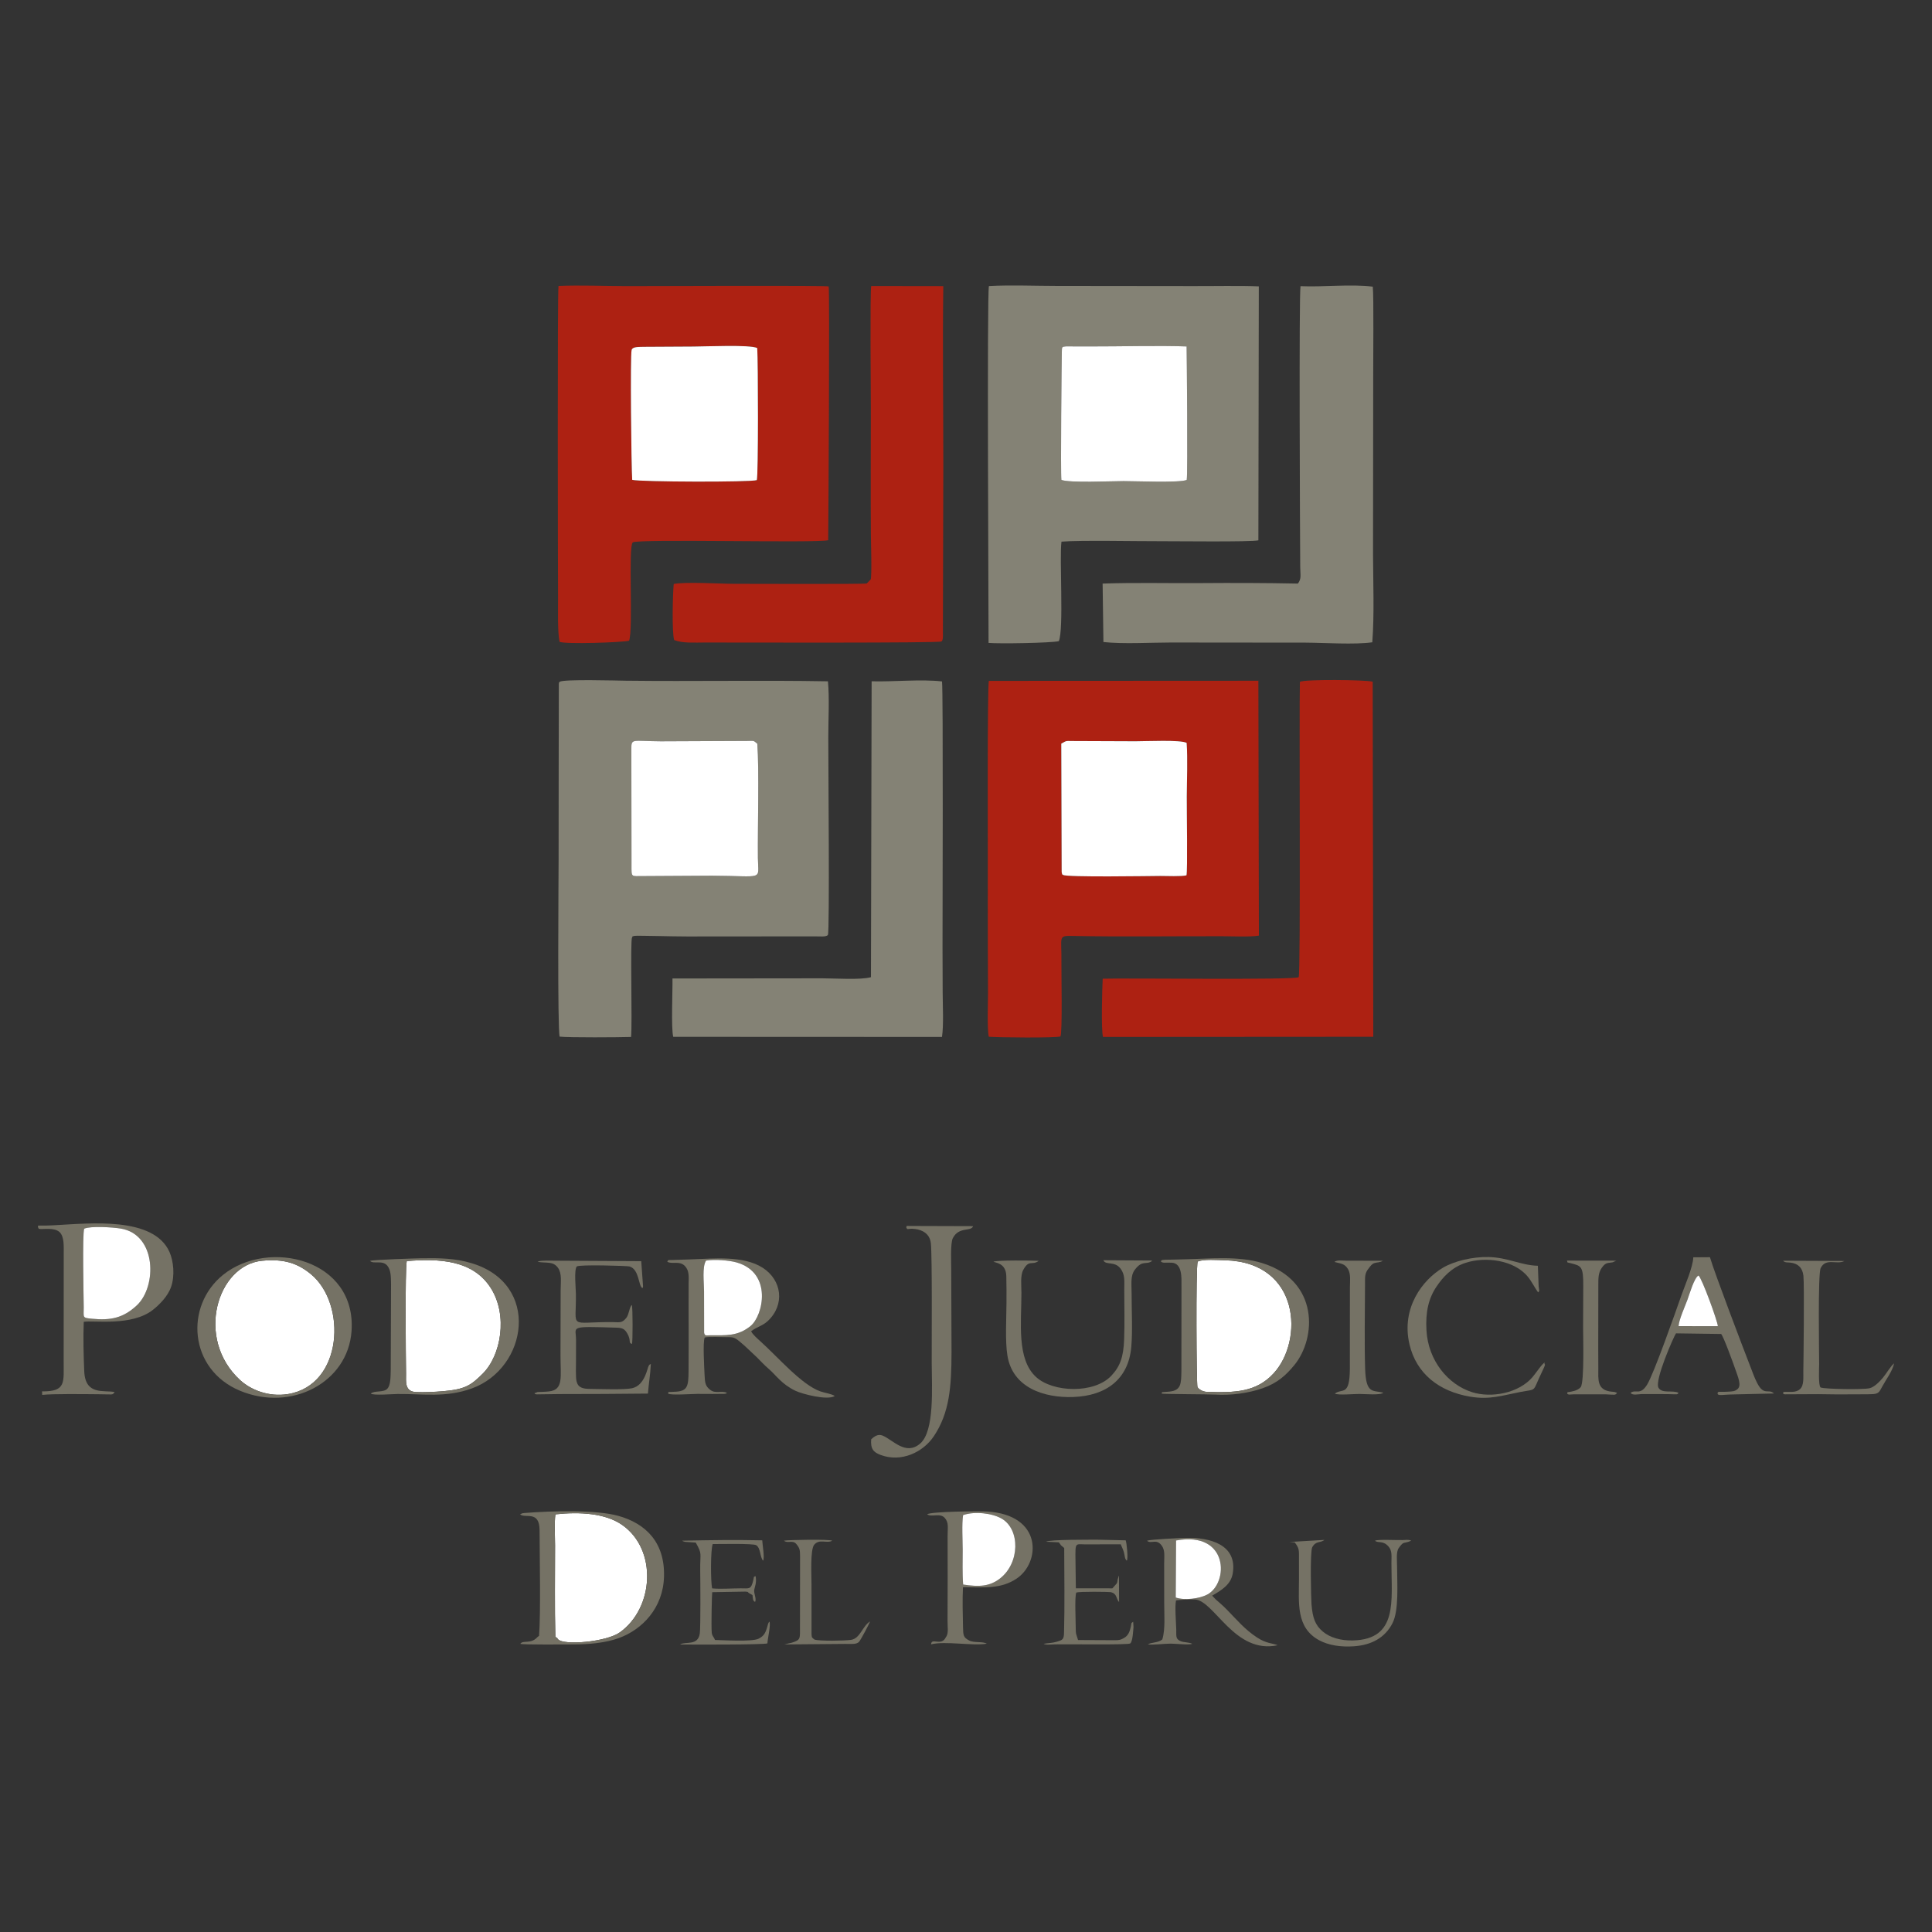 <?xml version="1.0" encoding="UTF-8"?>
<svg xmlns="http://www.w3.org/2000/svg" xmlns:xlink="http://www.w3.org/1999/xlink" xmlns:xodm="http://www.corel.com/coreldraw/odm/2003" xml:space="preserve" width="143.087mm" height="143.087mm" version="1.1" style="shape-rendering:geometricPrecision; text-rendering:geometricPrecision; image-rendering:optimizeQuality; fill-rule:evenodd; clip-rule:evenodd" viewBox="0 0 14291.74 14291.74">
 <rect x="0" y="0" width="14291.74" height="14291.74" fill="#333333" stroke="none"/>
 <defs>
  <style type="text/css">
   
    .fil0 {fill:none}
    .fil4 {fill:#757265}
    .fil2 {fill:#848275}
    .fil1 {fill:#AD2112}
    .fil3 {fill:white}
   
  </style>
 </defs>
 <g id="Capa_x0020_1">
  <rect class="fil0" width="14291.74" height="14291.74"></rect>
  <g id="_2753960797904">
   <path class="fil1" d="M7850.58 5500.91c37.58,-19.13 24.3,-20.96 82.56,-19.25l467.2 1.8c79.62,0 333.69,-12.27 377.77,11.89 8.39,121.7 1.58,271.47 0.97,396.38 -0.55,111.94 6.67,549.21 -2.2,583.46 -38.95,9.8 -145.71,4.43 -193.22,4.61 -73.49,0.37 -694.43,10.76 -719.52,-7.59 -10.82,-12.13 -3,13.43 -10.68,-21.82l-2.89 -949.48zm-6.1 2166.25c15.6,-26.65 6.09,-481.05 7.2,-551.34 3,-191.29 -28.54,-194.56 87.41,-192.27 353.4,6.94 745.87,1.31 1105.83,2.11 77.46,0.17 196.04,6.59 267.54,-4.57l-3.74 -1885.31 -1993.94 0.99c-11.6,60.68 -7.19,1223.14 -7.46,1316.22 -0.62,220.79 -0.18,441.52 0.16,662.31 0.18,110.4 1.17,220.76 1.27,331.16 0.06,68.64 -7.54,267.81 5.86,322.78 66,5.61 488.87,9.89 529.86,-2.07z"></path>
   <path class="fil1" d="M5601.52 2574.46c7.06,92.27 8.7,947.42 -3.1,977.07 -42.42,16.36 -861.43,13.87 -921.78,-1.89 -6.75,-91.73 -15.61,-922.38 -4.22,-961.21 7.27,-24.78 51.9,-21.52 90.9,-22.88l366.87 -2.05c89.14,-0.13 418.72,-15.25 471.33,10.96zm-1462.18 2173.42c42.83,18.55 457.95,5.16 514.35,-8.2 31.77,-85.13 -8.29,-697.76 27.08,-727.29 33.24,-27.75 1363.2,6.56 1445.71,-16.25 1.97,-157.44 11.65,-1868.3 3.48,-1877.27 -7.41,-8.13 -1305.67,-2.25 -1496.49,-2.39 -165.14,-0.11 -338.13,-8.09 -501.92,-1.18 -8.75,34.66 -4.55,2111.38 -3.36,2309.88 0.48,78.12 -4.53,254.8 11.15,322.7z"></path>
   <path class="fil2" d="M7851.41 3549.93c-6.48,-51.48 1.65,-903.08 3.44,-952.72 1.1,-30.11 -0.29,-32.67 30.42,-34.93l178 0.39c218.14,0.64 518.08,-7.74 714.63,0.13 1.03,66 9.55,937.29 0.82,987.19 -45.92,23 -385.61,8.69 -467.09,8.92 -89.46,0.24 -403.94,14.43 -460.23,-8.98zm-538.62 1205.8c73.54,7.11 459.29,1.02 519.85,-12.84 38.1,-91.29 2.93,-616.28 19.57,-736.16 138.02,-11.4 560.29,-2.57 731.44,-3.19 103.58,-0.37 671.69,6.71 725.1,-6.43l3.12 -1878.67c-129.37,-6.09 -354.22,-1.48 -491.69,-2.24l-1005.28 -1.11c-163.14,-0.09 -337.71,-7.84 -499.31,1 -15.69,36.17 -1.95,2524.15 -2.81,2639.63z"></path>
   <path class="fil2" d="M5601.97 5501.44c14.81,197.63 2.2,606.23 4.52,845.63 1.65,171.13 52.61,132.42 -340.3,130.77l-538.44 3.11c-67.28,1.07 -54.79,2.25 -56.29,-122.05l-1.05 -816.3c-0.66,-83.87 5.28,-59.97 217.32,-58.83l638.7 -2.75c51.69,-0.52 45.15,-5.73 75.53,20.43zm-926.35 1434.07c7.73,-10.63 -8.89,-5.68 18.24,-12.51 2.46,-0.62 18.59,-1.03 21.94,-1.04 17.67,-0.03 35.94,0.49 53.7,0.67 33.57,0.34 66.75,0.7 100.28,1.57 71.29,1.84 141.81,2.66 213.11,3.17l946.16 -0.75c32.93,-0.2 85,6.01 95.46,-11.19 13.24,-21.79 2.69,-1272.56 2.7,-1461.31 0.01,-130.03 9.26,-289.28 -2.57,-414.19 -502.19,-8.87 -1000.17,1.58 -1497.09,-4.46 -57.57,-0.7 -465.12,-12.46 -486.66,8.14 -8.51,7.94 -3.59,-1.05 -7.02,14.99l-1.09 637.98c0.09,220.76 -0.02,441.54 -0.59,662.31 -0.41,154.22 -9.02,1251.12 7.68,1309.56 72.64,7.82 439.72,5.24 528.26,2.42 10.35,-94.07 -7.28,-717.06 7.49,-735.36z"></path>
   <path class="fil2" d="M9620.41 2116.83c-12.04,73.89 -3.89,1830.34 -2.18,2077.72 0.4,57.39 10.78,86.73 -17.39,122.39 -240.48,-4.89 -480.36,-5.41 -721.52,-3.59 -239.97,1.83 -484.15,-4.76 -722.83,3.61l5.96 432.32c146.79,15.92 347.99,3.7 498.07,3.56l999.38 0.96c142.45,0.78 359,16.17 491.51,-2.59 15.56,-204.11 6.28,-443.88 5.4,-651.26l1.31 -1318.71c-0.69,-121.28 4.92,-583.5 -3.14,-660.71 -164.05,-20.64 -368.42,4.15 -534.58,-3.7z"></path>
   <path class="fil1" d="M8157.04 7239.87c-3.67,74.55 -12.55,374.14 2.31,430.9l1999.33 -1.28 -4.32 -2626.89c-58.38,-14.27 -496.92,-18.53 -538.57,1 -6.29,229.73 7.01,2154.22 -9.1,2185.2 -45.54,21.77 -1273.63,5.27 -1449.64,11.07z"></path>
   <path class="fil1" d="M4983.68 4319.94c-7.23,76.16 -13.97,354.83 3.22,414.74 64.81,24.98 148.45,18.09 232,18.14 256.22,0.14 1727.99,4.33 1743.16,-7.45 0,-0.01 8.17,3.12 12.47,-24.77 1.46,-9.46 0.58,-30.59 0.48,-41.05l3.18 -1241.91c-0.05,-439.88 -6.2,-881.51 -0.23,-1321.1l-533.29 -0.77c-9.5,39.73 -2.79,808.56 -2.72,919.75 0.2,305.66 -2.15,610.88 0.23,916.58 0.3,38.27 8.43,310.32 -1.44,334.62l-29.32 29.51c-16.87,5.87 -883.3,2.54 -979.64,2.53 -109,-0.01 -356.9,-16.33 -448.09,1.18z"></path>
   <path class="fil2" d="M4974.54 7238.18c2.02,86.89 -11.07,367.93 5.68,431.7l1988.01 0.83c13.16,-85.17 5.33,-238.42 5.07,-330.18 -0.33,-110.39 -1.01,-220.78 -1.07,-331.16 -0.09,-162.83 5.69,-1891.71 -3.71,-1968.63 -157.02,-17.63 -357.76,3.51 -520.72,-0.93l-4.97 2188.64c-74.42,21.65 -267.31,8.69 -360.57,8.53l-1107.72 1.2z"></path>
   <path class="fil3" d="M5601.97 5501.44c-30.38,-26.16 -23.84,-20.95 -75.53,-20.43l-638.7 2.75c-212.04,-1.14 -217.98,-25.04 -217.32,58.83l1.05 816.3c1.51,124.29 -10.99,123.11 56.29,122.05l538.44 -3.11c392.9,1.66 341.95,40.36 340.3,-130.77 -2.33,-239.4 10.29,-648 -4.52,-845.63z"></path>
   <path class="fil3" d="M5601.52 2574.46c-52.61,-26.21 -382.19,-11.09 -471.33,-10.96l-366.87 2.05c-39,1.36 -83.63,-1.9 -90.9,22.88 -11.39,38.83 -2.53,869.48 4.22,961.21 60.35,15.76 879.36,18.25 921.78,1.89 11.8,-29.65 10.16,-884.8 3.1,-977.07z"></path>
   <path class="fil3" d="M7851.41 3549.93c56.28,23.41 370.76,9.22 460.23,8.98 81.47,-0.23 421.17,14.08 467.09,-8.92 8.73,-49.9 0.21,-921.19 -0.82,-987.19 -196.56,-7.87 -496.49,0.51 -714.63,-0.13l-178 -0.39c-30.71,2.26 -29.33,4.81 -30.42,34.93 -1.79,49.64 -9.92,901.24 -3.44,952.72z"></path>
   <path class="fil3" d="M7850.58 5500.91l2.89 949.48c7.68,35.26 -0.14,9.7 10.68,21.82 25.09,18.35 646.03,7.96 719.52,7.59 47.51,-0.18 154.27,5.18 193.22,-4.61 8.87,-34.25 1.65,-471.52 2.2,-583.46 0.61,-124.91 7.42,-274.68 -0.97,-396.38 -44.08,-24.15 -298.16,-11.89 -377.77,-11.89l-467.2 -1.8c-58.26,-1.71 -44.99,0.12 -82.56,19.25z"></path>
   <path class="fil3" d="M1939.02 9326.24c-332.11,31.7 -497.68,575.88 -162.55,883.12 76.55,70.19 208.17,126.71 353.85,103.07 408.1,-66.21 436.43,-667.42 169.65,-886.99 -96.95,-79.79 -197.44,-114.81 -360.95,-99.2z"></path>
   <path class="fil3" d="M3008.83 9328.59c-13.07,77.81 -6.92,708.23 -5.13,832.7 0.82,56.51 -12.84,132.89 74.11,136.33 62.68,2.49 139.88,-1.13 201.51,-6.43 164,-14.11 205.67,-44.85 290.73,-128.97 138.26,-136.75 186.82,-432.82 62.16,-631.58 -132.54,-211.34 -384.47,-221.6 -623.37,-202.05z"></path>
   <path class="fil3" d="M8859.75 9332.36c-14.43,42.72 -9.04,910.26 -1.75,927.42 5.66,13.34 35.6,35.14 68.35,36.28 210.13,7.22 366.61,2.6 495.14,-136.84 222.84,-241.74 198.24,-822.07 -358.73,-836.56 -51.14,-1.33 -164.08,-9.51 -203.02,9.7z"></path>
   <path class="fil3" d="M4108.16 12108.5c27.43,16.76 5.63,2.52 20,18.05 43.48,46.98 357.44,19.32 456.42,-50.85 253.54,-179.73 279.77,-612.37 17.73,-795.21 -124.49,-86.87 -312.6,-97.81 -493.65,-78.39 -8.9,61.76 -2.73,164.33 -2.69,230.55 0.14,223.19 -3.55,453.98 2.19,675.85z"></path>
   <path class="fil4" d="M622.6 9089.22c47.51,-21.45 211.77,-10.86 270.52,-1.15 266.31,44.03 268.81,428.4 119.03,568.14 -99.83,93.12 -192.23,112.59 -330.59,99.16 -76.04,-7.37 -61.49,-7.71 -62.23,-84.92 -0.84,-86.46 -10.7,-535.91 3.27,-581.23zm-181.8 25.25c35.95,34.27 30.16,105.48 30.6,165.68l-0.46 780.58c-0.96,163.76 21.78,233.9 -159.98,231.79l1.43 26.21c70.97,-9.12 320.58,-5.72 418.17,-4.91 23.75,0.2 47.77,1.1 71.44,1.18 31.54,0.1 32.04,1.99 46.28,-17.26 -77.23,-17.01 -217.5,28.32 -225.15,-154.36 -4.91,-117.45 -8.28,-247.7 -3.61,-365.38 67.96,-12.66 356.62,35.97 513.18,-89.78 45.4,-36.46 108.23,-97.14 133.18,-169.19 27.95,-80.69 18.65,-189.44 -12.68,-258.92 -118.25,-262.19 -587.09,-210.4 -841.3,-197.12 -23.53,1.23 -47.63,2.53 -71.62,2.9 -83.39,1.31 -54.02,-3.96 -59.11,13.21 11.89,17.01 -5.32,8 17.62,12.21 17.32,3.17 104.11,-12.96 142.01,23.17z"></path>
   <path class="fil3" d="M622.6 9089.22c-13.96,45.33 -4.11,494.77 -3.27,581.23 0.74,77.21 -13.81,77.55 62.23,84.92 138.36,13.42 230.76,-6.04 330.59,-99.16 149.78,-139.73 147.29,-524.11 -119.03,-568.14 -58.75,-9.71 -223.01,-20.31 -270.52,1.15z"></path>
   <path class="fil4" d="M5222.88 9325.17c63.64,-11.07 171.6,-2.19 226.57,13.68 268.14,77.41 195.27,395.09 102.99,469.89 -96.28,78.05 -183.23,68.57 -304.57,69.13 -26.37,0.12 -34.12,5.15 -39.19,-18.71l-0.54 -307c-0.21,-62.79 -15.21,-181.01 14.74,-227zm137.55 985.65c19.37,-4.26 8.45,-0.7 16.61,-7.64 -39.65,-18.76 -84.3,9.37 -123.96,-22.26 -33.97,-27.09 -38.65,-49.07 -41.03,-107.96 -2.22,-54.72 -14.01,-240.5 0.63,-278.71 22.13,-8.43 142.2,-2.06 178.08,-2.74 46.05,-0.86 56.53,11.78 114.17,60.86l91.41 85.66c31.82,30.93 52.54,55.87 89.67,87.7 55.35,47.42 95.32,113.5 198.51,162.66 48.57,23.14 235.16,73.12 290.63,38.45 -24.62,-16.65 -75.23,-23.1 -106.27,-34.05 -140.95,-49.7 -314.19,-254.44 -447.94,-374.27 -20.03,-17.94 -56.25,-50.18 -64.4,-70.68 42.64,-33.31 84.23,-38.92 123.85,-76.48 128.14,-121.42 103.3,-302.4 -38.99,-393.49 -142.14,-90.99 -359.02,-67.54 -528.94,-61.85l-142.56 4.88c-26.51,1.28 -26.11,-4.22 -33.81,12.47 34.31,21.62 91.99,-10.41 131.51,33 32.16,35.33 26.9,75.9 26.28,132.57 -1.15,106.38 0.37,212.94 0.22,319.33 -0.15,108.42 0.32,216.94 -0.6,325.34 -0.91,106.96 -7.01,144.89 -89.45,151.05 -76.78,5.73 -55.64,-4.17 -61.63,14.42 16.26,13.73 183.77,2.13 217.35,2.08 37.5,-0.06 74.9,0.59 112.35,0.5l88.32 -0.85z"></path>
   <path class="fil4" d="M7036.62 9398.42c0.13,-53.34 -7.45,-202.69 12.08,-239.94 45.9,-87.52 134.59,-44.93 149.71,-88.13l-466.43 -1.42c-31.81,0.65 -21.11,-5.19 -28.16,10.15 10.37,24.3 7.18,5.25 63.99,12.03 59.03,7.04 110.88,37.91 118.1,106.4 10.41,98.87 5.72,729.11 6.31,886.86 0.67,177.48 22.23,501.98 -85.66,594.44 -106.91,91.61 -200.86,-27.65 -277.99,-59.48 -35.6,-14.69 -64.41,9.8 -84.03,27.39 -5.93,71.72 16.94,96.3 70.33,116.22 151.73,56.67 312.37,-19.13 392.22,-137.5 117.54,-174.26 131.05,-367.76 131.73,-623.86l-2.21 -603.17z"></path>
   <path class="fil4" d="M8859.75 9332.36c38.94,-19.21 151.88,-11.03 203.02,-9.7 556.96,14.49 581.56,594.82 358.73,836.56 -128.54,139.43 -285.01,144.06 -495.14,136.84 -32.75,-1.14 -62.69,-22.93 -68.35,-36.28 -7.29,-17.16 -12.68,-884.7 1.75,-927.42zm-271.5 1.01c19.2,11.73 26.72,5.27 78.66,7.29 80.95,3.14 72.62,117.91 72.99,164.2l-0.62 638.66c-1.68,93.34 -2.15,141.78 -88.42,150.69 -66.11,6.82 -53.36,-1.23 -57.25,14.88 7.01,3.99 349.92,4.47 393.73,7.31 119.59,7.71 249.13,-11.2 350.32,-46.1 111,-38.28 174.71,-96.52 236.27,-171.22 165.25,-200.55 185.18,-625.33 -237.68,-755.85 -175.24,-54.09 -381.04,-32.14 -563.37,-27.94 -33.66,0.78 -67.1,1.33 -100.76,2.6 -16.28,0.62 -32.31,0.31 -48.21,0.77 -40.48,1.17 -32.73,7.3 -35.66,14.69z"></path>
   <path class="fil4" d="M3008.83 9328.59c238.9,-19.55 490.83,-9.29 623.37,202.05 124.66,198.76 76.1,494.83 -62.16,631.58 -85.06,84.12 -126.73,114.85 -290.73,128.97 -61.63,5.3 -138.84,8.92 -201.51,6.43 -86.96,-3.44 -73.29,-79.82 -74.11,-136.33 -1.79,-124.47 -7.94,-754.9 5.13,-832.7zm-271.27 -1.13c24.26,26.24 91.64,-8.96 127.71,35.54 27.24,33.59 26.07,79.59 27.44,133.78l-2.32 640.82c-1.54,45.6 0.15,108.99 -25.53,135.63 -28.84,29.91 -95.07,11.02 -122.22,35.87 20.19,14.88 161.05,3.11 199.56,2.75 186.83,-1.73 354.28,29.16 548.26,-41.12 412.73,-149.53 512.42,-772.96 -3.22,-926.88 -122.56,-36.59 -233.5,-37.77 -367.64,-36.03 -45.66,0.59 -365.27,10.59 -382.05,19.65z"></path>
   <path class="fil4" d="M1939.02 9326.24c163.52,-15.61 264.01,19.42 360.95,99.2 266.78,219.57 238.45,820.78 -169.65,886.99 -145.68,23.64 -277.3,-32.88 -353.85,-103.07 -335.13,-307.25 -169.56,-851.42 162.55,-883.12zm661.42 521.6c38.1,-533.61 -613.7,-688.82 -950.44,-417.13 -285.98,230.75 -252.6,699.39 124.92,856.97 380.98,159.02 798.48,-61.39 825.52,-439.84z"></path>
   <path class="fil4" d="M4108.16 12108.5c-5.73,-221.87 -2.05,-452.66 -2.19,-675.85 -0.04,-66.22 -6.21,-168.79 2.69,-230.55 181.05,-19.43 369.15,-8.48 493.65,78.39 262.04,182.84 235.81,615.48 -17.73,795.21 -98.98,70.17 -412.94,97.83 -456.42,50.85 -14.36,-15.53 7.43,-1.29 -20,-18.05zm-261.06 -906.48c37.72,33.59 143.93,-32.94 144.34,118.24 0.58,211.28 9.34,604.34 -3.83,780.62l-12.75 9.92c-0.83,0.8 -2.01,2.14 -2.82,2.99 -47.67,49.78 -103.11,16.45 -123.05,46.23 14.58,7.62 339.17,4.52 388.28,4.5 117.27,-0.04 241.55,-10.81 341.58,-47.44 173.05,-63.39 326.39,-222.45 333.09,-453.68 7.35,-253.7 -134.79,-393.15 -337.29,-449.85 -168.21,-47.09 -494.73,-36.66 -690.58,-21.72 -1.6,0.12 -19.57,2.3 -19.71,2.33l-17.25 7.88z"></path>
   <path class="fil4" d="M8162.07 9322.38c16.39,39.76 83.64,3.15 127.54,62.66 34.08,46.2 26.93,91.34 27.01,155.31 0.18,121.46 3.43,245.7 -0.94,366.83 -4.71,130.73 -29.72,200.66 -94.83,269.75 -126.38,134.14 -430.66,124.07 -555.97,9.95 -145.69,-132.68 -108.9,-400.36 -108.98,-622.87 -0.02,-52.43 -9.1,-127.66 12.91,-168.74 43.93,-82.02 63.62,-30.88 115.11,-68.3 -49.11,-3.02 -307.48,-5.92 -335.23,6.41 14.7,8.38 92.76,8.47 95.35,106.15 1.78,66.82 1.54,134.48 1.23,201.34 -0.56,115.03 -10.49,278.79 6.9,386.64 38.16,236.55 268.28,314.4 486.97,306.64 245.32,-8.7 408.43,-133.04 429.32,-369.58 10.62,-120.25 2.25,-271.03 2.54,-394.65 0.16,-69.63 -10.34,-131.97 23.7,-177.09 57.81,-76.65 83.14,-32 128.25,-65.36 -1.11,-0.74 -2.85,-1.36 -3.64,-1.59 -0.82,-0.25 -2.8,-1.18 -3.86,-1.44l-353.39 -2.05z"></path>
   <path class="fil4" d="M12416.96 9809.94c2.58,-47.53 48.76,-148.86 66.11,-196.44 14.69,-40.28 49.54,-161.47 81.37,-178.33 25.69,19.97 141.66,339.17 143.24,375.05l-290.73 -0.28zm0.09 493.25c-45.92,-21.85 -120.92,7.74 -148.21,-36.74 -32.12,-52.35 112.68,-379.38 129.01,-403.19l334.47 4.71c19.56,24.56 90.43,219.86 106.38,266.16 16.69,48.4 45.32,113.78 15.7,140.33 -20.65,18.51 -37.84,18.2 -72.35,20.35 -65.41,4.1 -77.04,-6.51 -76.17,14.28 0.77,18.6 48.26,7.18 94.04,6.61l322.53 -7.53c-39.68,-38.8 -72.49,20.64 -122.74,-74.96 -21.37,-40.67 -36.01,-83.96 -53.57,-128.97 -52.37,-134.19 -266.19,-696.69 -297.03,-804.24l-123.12 0.86c-2.27,72.47 -63.07,209.79 -87.66,280.05 -39.48,112.76 -203.92,581.47 -254.18,661.96 -51.84,83.02 -82.99,31.29 -121.7,60.31 10.22,21.16 57.88,10.13 80.87,9.21l189.29 0.4c15.65,0.42 32.51,1.36 48.03,1.2 25.6,-0.25 25.82,4.05 36.41,-10.81z"></path>
   <path class="fil3" d="M5222.88 9325.17c-29.95,46 -14.95,164.22 -14.74,227l0.54 307c5.07,23.86 12.82,18.83 39.19,18.71 121.34,-0.56 208.29,8.92 304.57,-69.13 92.28,-74.8 165.15,-392.49 -102.99,-469.89 -54.97,-15.87 -162.93,-24.75 -226.57,-13.68z"></path>
   <path class="fil4" d="M4107.16 9325.82c-27.97,0.05 -95.91,-2.98 -121.62,4.35 -1.07,0.3 -3.49,3.22 -4.23,1.92 -0.73,-1.28 -2.83,1.2 -4.06,2.11 64.37,11.67 113.15,-7.11 150.14,43.99 30.59,42.27 20.08,105.19 19.91,168.07 -0.47,159.64 -1.02,319.35 -1.12,478.99 -0.11,161.38 24.34,255.95 -85.9,267.72 -17.68,1.9 -35.56,2.74 -53.56,3.33 -7.01,0.23 -24.05,0.2 -29.84,0.93l-23.14 8.96c4.01,8.57 8.86,7.03 17.83,8.49l165.16 -2.27c219.89,-0.34 436.6,-0.78 656.24,-3.52 5.9,-76.54 17.35,-135.18 21.63,-219.17 -15.01,8.71 -6.29,0.96 -15.58,12.88 -10.17,13.04 -26.36,144.78 -122.85,166.6 -56.42,12.75 -238.19,5.72 -309.07,5.14 -55.64,-0.45 -91.13,-8.53 -102.35,-57.24 -7.06,-30.66 -4.02,-114.78 -3.94,-150.47 0.11,-51.25 0.4,-102.51 0.36,-153.75 -0.08,-102.39 -59.99,-102.27 301.23,-91.55 41,1.23 57.94,9.99 75.79,39.37 34.68,57.07 5.9,72.22 36.66,80.92 6.03,-10.87 6.66,-270.96 -1.21,-288.1 -17.1,11.28 -19.98,68.79 -39.86,94.27 -33.09,42.37 -52.22,32.64 -100.84,32.27 -333.45,-2.54 -268.85,60.26 -272.9,-210.17 -0.66,-43.69 -14.27,-172.77 6.01,-201.12 17.02,-15.93 375.17,-5.06 391.1,-0.28 72.73,21.85 64.44,144.33 94.57,159.83 6.58,-8.87 2.12,3.18 5.13,-13.03l-13.4 -186 -636.3 -3.49z"></path>
   <path class="fil4" d="M7124.3 11207.87c85.71,-29.88 216.27,-14.31 285.9,26.17 137.12,79.75 135.06,328.19 -13.1,442.85 -76.27,59.01 -154.3,62.7 -272.4,44.63 -6.74,-83.12 -3.21,-175.22 -3.42,-259.28 -0.19,-70.09 -7.2,-190.14 3.02,-254.36zm-265.48 -5.84c33.62,23.87 95.22,-13.35 130.62,27.35 30.18,34.7 20.48,71.28 20.33,132.31 -0.26,104.48 0.8,208.94 0.43,313.42 -0.35,104.47 -0.45,208.95 -0.84,313.42 -0.18,48.81 7.45,88.36 -7.63,115.25l-5.14 8.02c-33.96,69.52 -105.99,-1.41 -109.02,51.88 104.59,-26.04 306.81,13.24 411.71,-4.66 -25.73,-17.85 -94.32,-5.02 -128.62,-23.01 -44.51,-23.32 -45.59,-37.1 -46.78,-100.04 -1.85,-96.63 -5.35,-198.55 -0.29,-294.76 158.45,0.72 279.51,15.03 397.57,-64.3 176.61,-118.68 193.5,-471.23 -219.83,-495.72 -57.34,-3.4 -417.48,-0.34 -442.5,20.86z"></path>
   <path class="fil3" d="M7124.3 11207.87c-10.22,64.21 -3.21,184.27 -3.02,254.36 0.21,84.06 -3.33,176.16 3.42,259.28 118.1,18.07 196.13,14.38 272.4,-44.63 148.16,-114.65 150.22,-363.1 13.1,-442.85 -69.63,-40.48 -200.19,-56.05 -285.9,-26.17z"></path>
   <path class="fil4" d="M11426.62 10079.76c-17.21,5.23 -64.89,77.82 -90.61,107.83 -100.68,117.51 -302.51,156.77 -447.49,110.56 -176.65,-56.29 -323.28,-232.52 -336.38,-455.98 -7.97,-135.79 15.32,-237.13 73.38,-323.44 48.49,-72.07 112.79,-143.74 217.85,-177.68 144.78,-46.77 355.36,-21.12 457.18,101.8 32.28,38.97 50.32,80.52 77.47,117.45 11.79,-14.21 8.36,-7.67 4,-44.21l-5.92 -152.62c-127.57,-4.02 -219.76,-60.82 -362,-64.65 -120.99,-3.27 -257.43,30.02 -340.22,79.02 -150.22,88.87 -310.56,297.14 -247.47,566.67 50.86,217.31 218.8,347.95 447.21,386.9 146.07,24.9 238.19,-8.52 371.15,-34.12 131.84,-25.38 85.72,7.46 162.5,-150.66 38.69,-79.69 11.48,-39.57 19.36,-66.87z"></path>
   <path class="fil4" d="M8699.68 11395.55c391.73,-72.13 391.68,316.42 229.71,400.76 -57.87,30.13 -168.68,43.77 -232.12,21.19l2.41 -421.95zm29.67 742.96c-34.76,-16.93 -26.83,-38.98 -28.17,-85.14 -1.49,-51.26 -11.35,-169.59 -1.84,-214.15 24.4,-5.48 111.8,-8.51 138.94,-7.28 144.73,6.57 293,407.09 613.04,338.5 -37.85,-15.9 -81.83,-11.02 -152.46,-57.28 -91.24,-59.76 -148.48,-129.58 -221.66,-204.36 -19.15,-19.58 -33.94,-33.68 -54.7,-51.58 -10.99,-9.46 -18.39,-15.53 -28.38,-24.74l-27.4 -28.9c65.21,-38.04 137.32,-79.78 151.8,-161.35 38.65,-217.7 -172.01,-270.35 -345.66,-265.87 -46.77,1.21 -260.85,10.68 -288.33,21.02 31.97,27.22 68.95,-19.39 109.5,36.44 25.36,34.89 17.93,78.11 17.71,128.93 -0.07,96.59 0.69,193.17 0.24,289.77 -0.42,90.76 9.7,198.49 -14.03,274.92 -29.71,25.85 -82.05,20.68 -107.11,36.67 39.03,5.68 121.75,-5.73 169.67,-5.55 36.48,0.14 136.27,11.29 159.17,1.46 -23.58,-12.74 -64.57,-8.95 -90.34,-21.5z"></path>
   <path class="fil4" d="M13468.05 9380.91c38.23,-79.04 120.26,-22.81 175.97,-52.9l-454.51 -1.97c15.92,15.51 29.23,11.16 53.75,13.82 55.35,6.01 90.43,36.33 97.33,97.5 7.45,66.14 0.44,655.89 -0.66,705.35 -1,45.13 6.49,103.9 -23.87,132.49 -14.5,13.67 -34.56,20.61 -60.43,20.99 -84,1.2 -58.62,-4.54 -65.05,12.88 7.43,5.45 -1.32,2.07 12.7,5.21l247.16 -1.18c88.92,1.4 177.13,2.75 266.1,1.42 180.26,-2.68 170.96,10.16 207.34,-58.07 26.9,-50.44 75.07,-112.43 87.74,-171.5 -24.11,18.49 -58.77,77.72 -82.36,105.75 -23.09,27.43 -63.93,71.77 -102.63,79.43 -46.74,9.27 -322.26,6.6 -358.84,-6.36 -18.01,-13.93 -10.86,-149.63 -10.86,-173.5 0.04,-66.28 -10.12,-665.51 11.11,-709.38z"></path>
   <path class="fil4" d="M11942.2 10296.59c-4.8,-0.9 -11.68,-1.11 -16.73,-1.51 -115.84,-8.93 -101.51,-93.72 -102.1,-169.31 -0.81,-102.5 -0.81,-205 -0.43,-307.5 0.39,-104.49 0.76,-208.93 0.47,-313.42 -0.15,-55.22 0.48,-90.83 26.61,-127.94 29.29,-41.59 46.54,-32.22 79.24,-39.17l27.18 -12.09 -365.08 -0.49c8.59,19.3 -8.78,9.59 27.07,19 78.12,20.51 94.86,19.86 93.51,172.52 -0.89,100.5 -0.54,201.07 -1.19,301.59 -0.37,58.25 10.38,404.14 -17.52,442.78 -8.16,11.32 -30.32,23.43 -48.61,28.12 -68.51,17.55 -42.36,-0.24 -52.2,19.93 13.37,9.48 6.59,7.16 48.51,5.29l236.3 -0.13c70.69,3.01 70.8,8.56 84.66,-11.08l-19.69 -6.59z"></path>
   <path class="fil4" d="M9955.57 9325.7c-25.09,0.21 -65.07,-7.15 -84.33,9.37 48.82,13.3 75.09,11.27 100.5,52.98 21.31,35 14.56,87.42 14.08,134.49l-0.41 603.24c-1.33,209.06 -58.13,140.8 -111.01,183.32 24.01,13.19 141.97,2.27 181.69,2.51 45.56,0.26 155.61,11.08 176.91,-9.55 -76.76,-19.23 -128.52,13.35 -134.59,-176.04 -5.94,-185.73 -1.46,-430.01 -0.88,-621.15 0.19,-64 -3.3,-84.83 28.86,-124.69 11.72,-14.53 21.22,-30.13 40.43,-36.63 20.74,-7.02 39.2,-2.62 62.61,-17.19l-273.87 -0.65z"></path>
   <path class="fil3" d="M8699.68 11395.55l-2.41 421.95c63.43,22.57 174.24,8.94 232.12,-21.19 161.97,-84.34 162.02,-472.89 -229.71,-400.76z"></path>
   <path class="fil4" d="M10171.2 11397.18c24.47,21.11 59.24,-5.06 101.16,44.17 27.32,32.1 20.54,71.83 20.52,121.41 -0.1,280.42 50.02,563.04 -283.88,572.22 -89.35,2.45 -169.86,-20.66 -223.13,-65.25 -57.25,-47.94 -75.99,-101.97 -84.07,-200.43 -3.44,-41.71 -12.14,-393.52 5.63,-424.53 28.17,-49.09 59.82,-28.97 90.14,-53.51l-260.06 15.36c13.28,1.36 25.71,1.03 39.6,2.5 34.92,44.97 32.07,57.02 31.86,124.06 -0.16,49.29 0.09,98.56 0.07,147.84 -0.07,174.14 -24.05,358.13 148.4,452.05 70.68,38.49 162.78,51.71 257.5,45.2 130.01,-8.92 230.16,-62.87 285.59,-170.4 49.19,-95.44 34.28,-295.93 34.28,-415.56 0,-44.97 -8.71,-111.67 12.06,-140.74 40.46,-56.69 33.99,-28.25 92.24,-54.4 -15.29,-9.97 -45.5,-5.17 -63.65,-4.74 -51.05,1.24 -180.9,-6.42 -204.26,4.74z"></path>
   <path class="fil4" d="M8327.17 11394.39l-204.77 -4.64c-57.24,0.19 -361.87,-1.98 -384.17,14.9l94.41 4.55c28.06,34.91 -1.69,7.15 39.78,42.09 0.49,196.6 4.1,432.58 -1.34,626.08 -1.43,50.72 -9.86,54.05 -54.29,67.24 -33.62,9.98 -61.24,9.27 -96.17,15.06 14.16,10.4 59.69,4.98 76.52,4.45 92.11,-2.85 547.66,5.35 563.8,-7.06 18.22,-13.99 21.46,-94.75 24.09,-121.04l-2.46 -38.98c-18.47,12.25 -10.63,6.73 -17.03,34.6 -8.5,36.99 -18.12,68.21 -53.7,86.64 -22.92,11.87 -28.02,14.98 -64.95,15.01l-272.06 -1.31c-13.22,-44.87 -17.54,-38.88 -17.37,-96.16 0.27,-52.9 -8.61,-218.53 3.92,-254.74 21.02,-9.4 243.47,-5.82 254.19,-3.46 49.64,10.96 38.54,46.99 62.77,73.69l-0.96 -191.54c-0.1,-1.8 -0.7,-2.45 -1.25,-3.59l-8.39 28.83c-1.97,11.33 -1.44,18.14 -6.62,28.15l-32.29 36.42 -270.3 -0.36 -1.67 -121.44c-1.57,-231.16 -14.56,-203.35 70.88,-203.45l263.05 -0.6c6.22,17.89 16.55,35.36 23.23,59.02 7.19,25.47 5.38,50 21.25,62.05 12.03,-14.72 -1.99,-139.24 -8.12,-150.42z"></path>
   <path class="fil4" d="M5047.11 11396.96c7.53,5.95 0.69,2.57 13.41,6.56 14.46,4.54 -6.33,-0.54 10.47,2.41l75.66 5.04c50.25,89.33 31.36,72.55 33.12,205.01 0.95,72.08 3.41,420.04 -3.01,466.71 -13.08,95.12 -106.51,57.2 -146.31,82.19 81.48,0.97 605.54,2.48 646.2,-7.97 2.2,-36.78 25.99,-136.27 15.3,-161.25 -4.87,4.92 -4.06,2.63 -8.93,13.83 -2.56,5.85 -3.72,12.13 -5.43,18.29 -14.22,51 -25.27,73.16 -65.12,93.83 -48.62,25.21 -268.75,10.68 -323.62,9.84 -9.34,-25.41 -21.05,-27.82 -23.74,-53.98 -4.83,-46.72 0.98,-289.9 3.38,-299.58l246.3 -4.22c30.72,3.98 6.24,-1.63 29.88,13.54 7.48,4.79 15.91,8.87 21.77,12.09 3.41,22.56 0.77,43.07 19.07,50.23 12.97,-23.54 -11.1,-61.61 -6.09,-90.26 3.07,-17.5 19.47,-52.75 10.08,-99.93 -17.55,5.55 -11.21,4.52 -16.41,26.76 -17.4,74.43 -28.3,63.35 -93.98,63.3 -65.05,-0.05 -148.99,6.9 -211.32,0.28 -10.91,-50.75 -12.05,-281.92 4.31,-327.64 53.77,0.27 299.48,-5.48 321.58,8.25 34.55,21.47 26.87,86.72 50.96,114.48 13.54,-17.65 -5.64,-126.16 -6.02,-150.4 -201.1,-4.54 -390.85,-1.59 -591.52,2.6z"></path>
   <path class="fil4" d="M6156.62 11397.18c-24.04,-11.84 -315.92,-6.71 -357.59,-0.26 28.07,23 65.27,-8.19 92.34,25.61 24.26,30.29 27.16,41.19 27,92.88l-0.68 568.18c-1.14,39.46 -7.19,48.08 -40.27,61.17 -15.23,6.02 -25.94,8.83 -41.4,11.67l-34.71 8.15c-0.87,-1.43 -3.25,1.14 -4.72,0.01l457.16 -3.92c38.15,-0.43 83.6,6.03 101.94,-16.86 13.99,-17.47 73.83,-129.16 80.13,-149.59 -57.63,36.72 -72.25,126.72 -141.16,136.6 -48.34,6.93 -232.67,9.96 -269.42,-2.25 -19.86,-15.29 -19.72,-13.25 -22.05,-38.96l-0.17 -367.19c0.21,-63.55 -10.89,-259.24 20.07,-295.51 39.57,-46.34 91.37,-6.74 133.55,-29.72z"></path>
   <path class="fil3" d="M12416.96 9809.94l290.73 0.28c-1.58,-35.88 -117.55,-355.08 -143.24,-375.05 -31.83,16.86 -66.68,138.05 -81.37,178.33 -17.35,47.57 -63.53,148.9 -66.11,196.44z"></path>
  </g>
 </g>
</svg>
